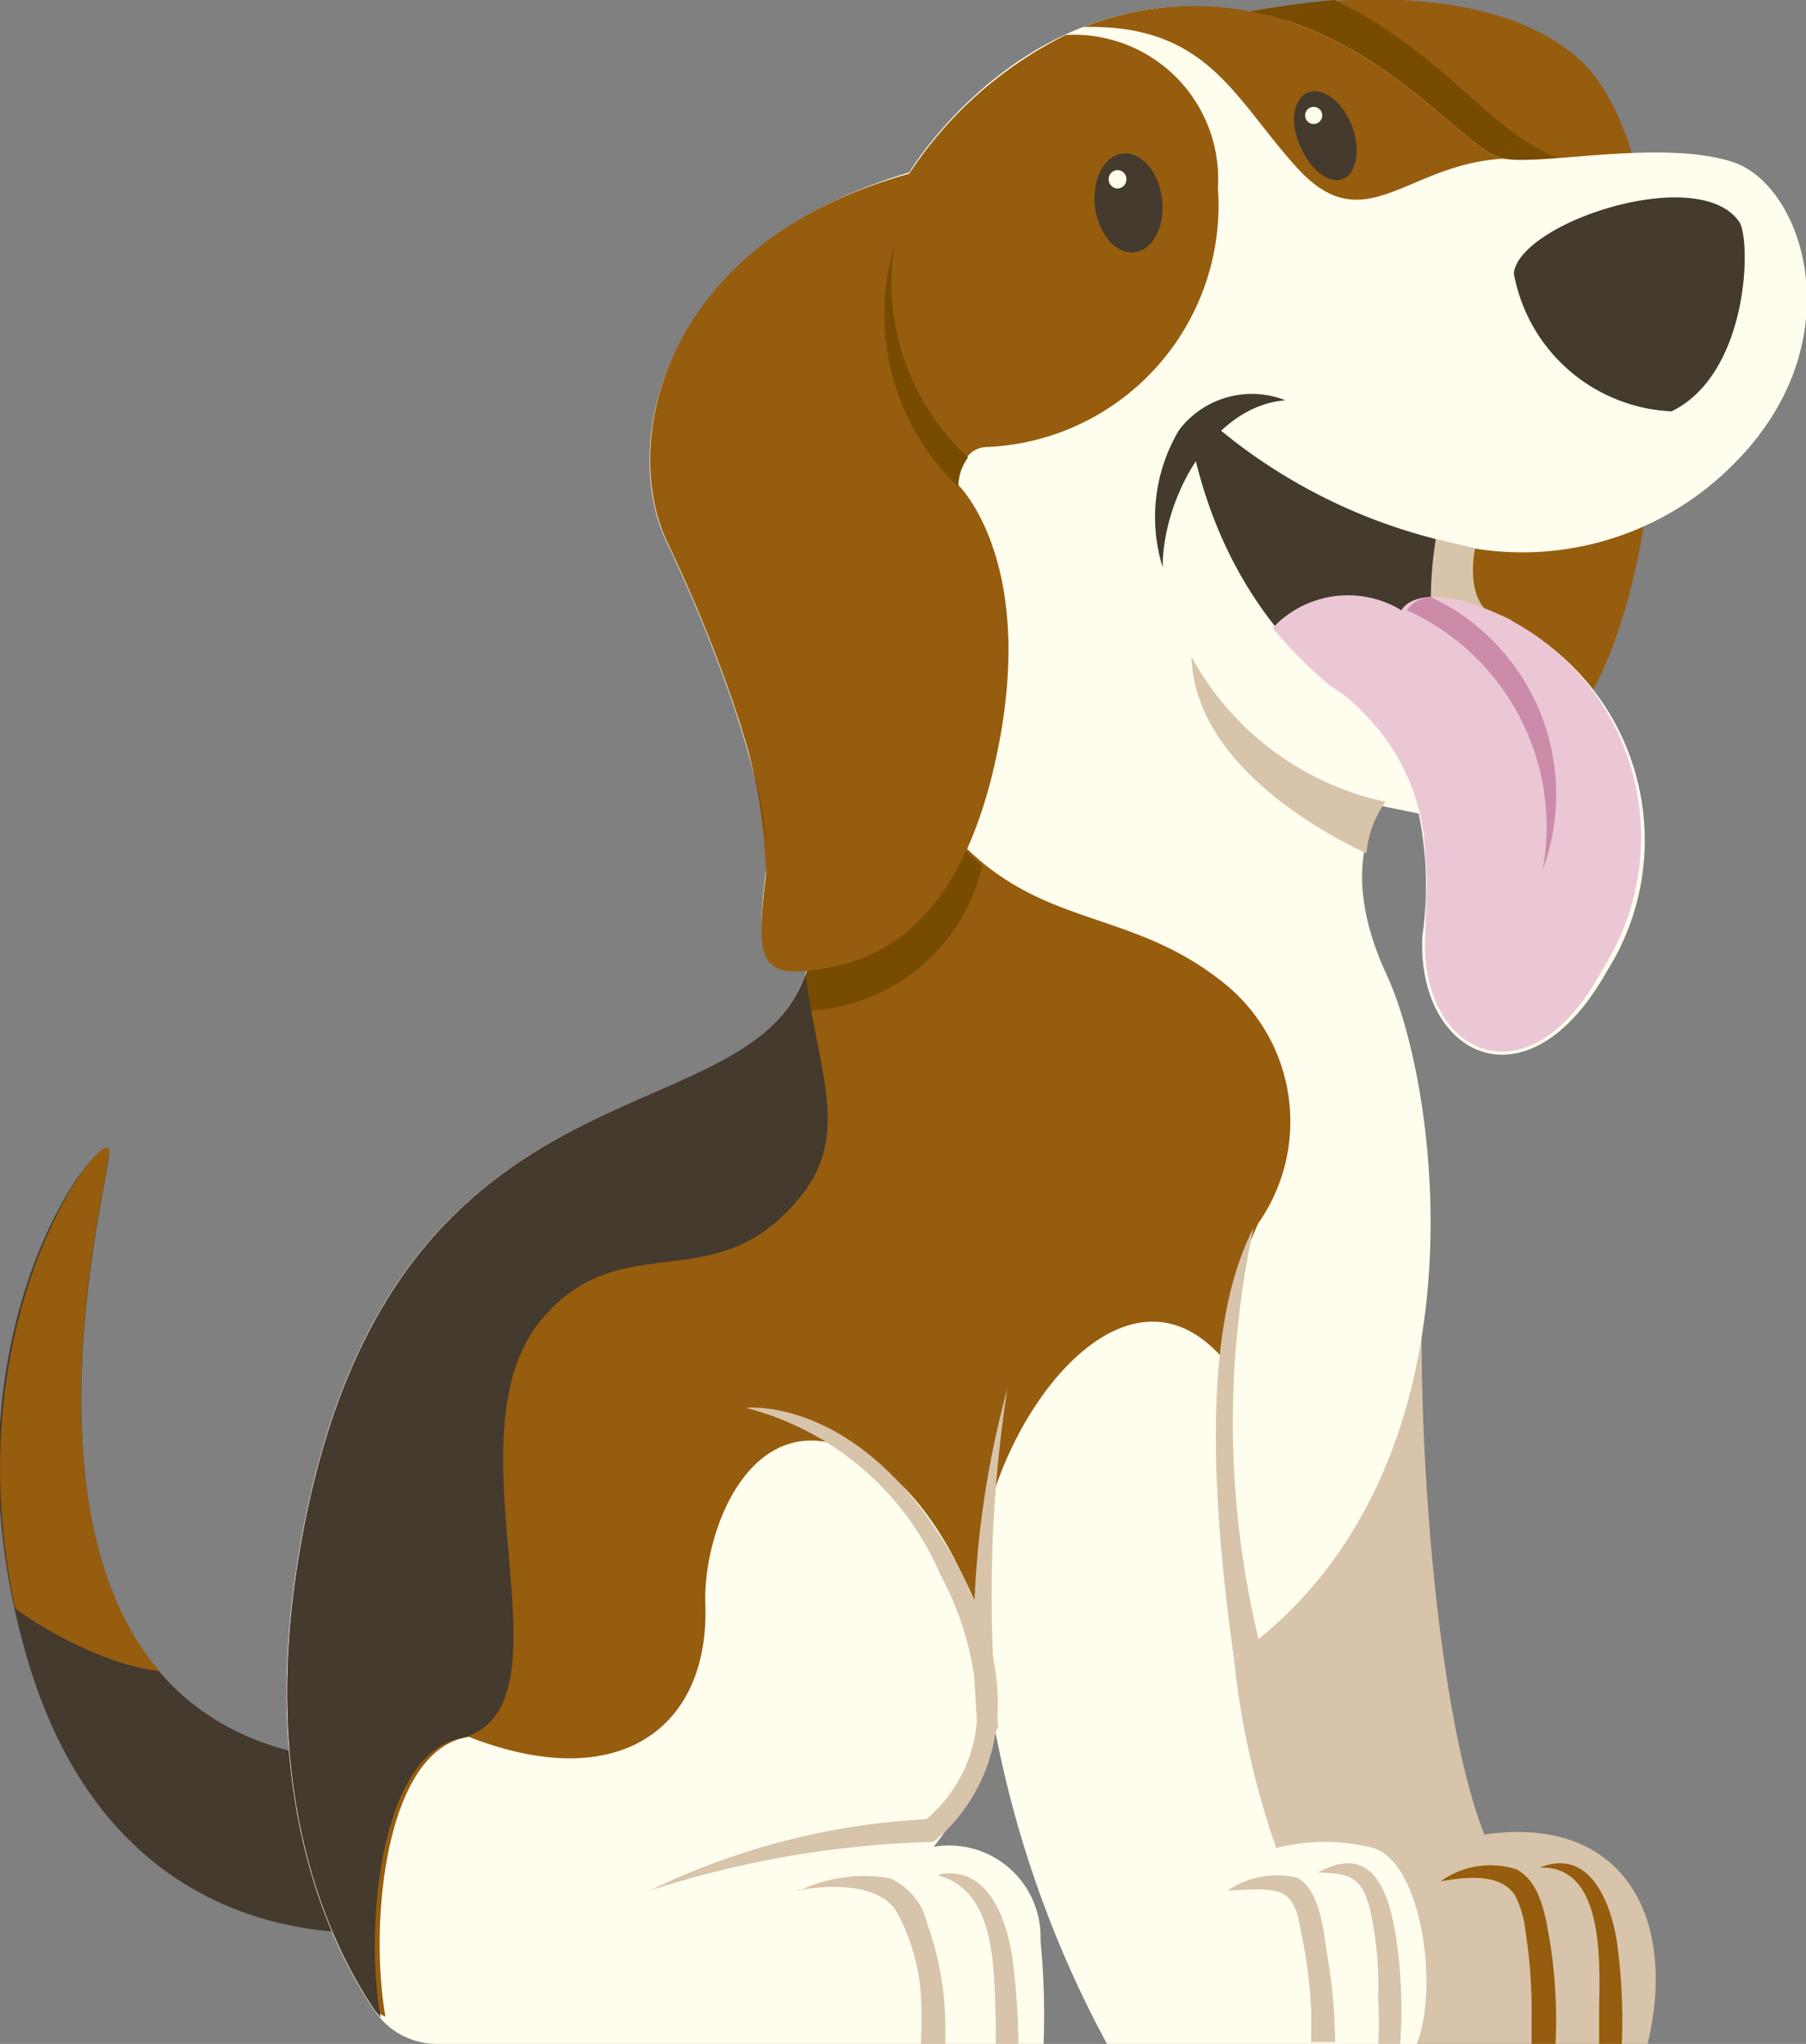 <svg id="Capa_1" data-name="Capa 1" xmlns="http://www.w3.org/2000/svg" viewBox="0 0 29.42 33.29"><rect x="0" y="0" width="29.42" height="33.29" fill="#808080" stroke="none"/><defs><style>.cls-1{fill:#443a2d;}.cls-2{fill:#965d0e;}.cls-3{fill:#774b00;}.cls-4{fill:#d7c4aa;}.cls-5{fill:#fffdee;}.cls-6{fill:#ebc7d5;}.cls-7{fill:#cb8ba9;}</style></defs><title>oido</title><path class="cls-1" d="M6.71,31.42S2,32.34.44,27s1.33-8.78,1.34-8.24-2.42,9.31,3.83,9.91A12.44,12.44,0,0,1,6.71,31.42Z"/><path class="cls-2" d="M1.78,18.75c0,.42-1.46,5.81.82,8.47A3.73,3.73,0,0,1,1.74,27a6.48,6.48,0,0,1-1.49-.8C-.79,21.39,1.77,18.23,1.78,18.75Z"/><path class="cls-2" d="M19.84.29s4-1,5.88.67,1.54,8.58,0,10.63C22.7,10.23,19.84.29,19.84.29Z"/><path class="cls-3" d="M21.74,0A7.79,7.79,0,0,1,23.28,1c.43.34.82.73,1.25,1.07A3.42,3.42,0,0,0,26,2.77a1.25,1.25,0,0,0,.43,0c-.13,0-.29.12-.42.15a.25.25,0,0,0-.09,0c-.06.06,0,.15,0,.23a1.34,1.34,0,0,1-.54,1.33A2.63,2.63,0,0,1,24,5a6.43,6.43,0,0,1-2.61-.32c-.92-2.35-1.5-4.38-1.5-4.38A12.49,12.49,0,0,1,21.74,0Z"/><path class="cls-4" d="M23.18,20.54c-.12,2.93.24,7.42,1,9.34,2.28-.33,3.15,1.37,2.66,3.41H21.69c-.06,0-2-2.67-2.67-8.68A13.7,13.7,0,0,0,23.18,20.54Z"/><path class="cls-5" d="M14.81,2.81S17-.86,21,.35c1.85.62,2.89,2.1,3.48,2.23s2.59-.32,3.75.06,2,2.95,0,4.93A4.84,4.84,0,0,1,24,8.93s-.15.67.17,1a4,4,0,0,1,2,5.9c-1.29,2.29-3.09,1.37-3-.58a5.82,5.82,0,0,0-.06-2l-.59-.12s-.79.9.07,2.75S24.33,24.05,20.1,27a13.58,13.58,0,0,0,.69,3.1,3.17,3.17,0,0,1,1.58,0c.79.23,1.09,2.31.69,3.24h-5a17.73,17.73,0,0,1-1.85-5.16,6.08,6.08,0,0,1-1,1.9,1.49,1.49,0,0,1,1.74,1.53A12.42,12.42,0,0,1,17,33.29H7.11a1.22,1.22,0,0,1-1-.53c-.69-1-1.94-3.47-1.23-7.53,1.43-8.32,7.32-6.52,8.26-9.42-.75,0-.82-.34-.67-1.57s-.84-3.8-1.61-5.41S10.77,4,14.81,2.81Z"/><path class="cls-2" d="M6.12,32.76c-.69-1-1.94-3.47-1.23-7.53,1.43-8.32,7.32-6.52,8.26-9.42-.75,0-.82-.34-.67-1.57a10.81,10.81,0,0,0-1-4.13l3,1.87c1.74,3.52,3.57,2.44,5.54,4.1a2.89,2.89,0,0,1,.48,3.84,5.35,5.35,0,0,0-.5,2.3c-1.37-1.72-3.12.07-3.78,2a21.72,21.72,0,0,0-.1,2.65s-.59-2.48-2.22-3.24-2.45,1.25-2.41,2.5c.07,2-1.39,3.12-3.85,2.16-1.37.19-1.63,3.05-1.36,4.56Z"/><path class="cls-2" d="M17.65.44A4.91,4.91,0,0,1,21,.35c1.85.62,2.89,2.1,3.48,2.23l.18,0h0c-1.73,0-2.4,1.43-3.56.12C20.1,1.59,19.66.39,17.65.44Z"/><path class="cls-3" d="M12.85,16.4a2.51,2.51,0,0,0,.3-.59c-.34,0-.53-.08-.64-.27s0-.39.06-.64a3.83,3.83,0,0,0-.09-1.17,13.84,13.84,0,0,0-1-3.62l3,1.87A5.87,5.87,0,0,0,16,14.11a3.07,3.07,0,0,1-2.76,2.35A1.07,1.07,0,0,1,12.85,16.4Z"/><path class="cls-2" d="M16.24,12.28c-.66,3.15-2.27,3.44-3.09,3.53s-.82-.34-.67-1.57-.84-3.8-1.61-5.41-.1-4.88,3.94-6A6.53,6.53,0,0,1,17.36.57a2.35,2.35,0,0,1,2.48,2.49A3.94,3.94,0,0,1,16.1,7.28c-.49,0-.49.62-.49.62S16.9,9.13,16.24,12.28Z"/><ellipse class="cls-1" cx="18.38" cy="3.3" rx="0.55" ry="0.81" transform="translate(-0.26 2.25) rotate(-6.94)"/><path class="cls-1" d="M21.19,2.4c.16.38.48.61.7.51s.28-.5.12-.89-.48-.61-.71-.51S21,2,21.19,2.4Z"/><path class="cls-1" d="M28.33,3.61c.2.28.17,2.47-1.1,3.09a2.74,2.74,0,0,1-2.57-2.25C24.76,3.62,27.67,2.66,28.33,3.61Z"/><path class="cls-1" d="M19.73,6.88a9,9,0,0,0,3.66,1.9c-.1,1.51,1.34,2.39.8,3.05s-3.94-.55-4.78-4.63Z"/><path class="cls-4" d="M23.39,8.78l.64.15s-.15.67.17,1a2.63,2.63,0,0,1,.42.17l.27.49-.86.08a7.55,7.55,0,0,1-.72-.79A6,6,0,0,1,23.39,8.78Z"/><path class="cls-6" d="M23.22,15.2c0-.48.05-.87,0-1.18a3.41,3.41,0,0,0-1-2.4,2.41,2.41,0,0,0-.54-.44,8,8,0,0,1-.95-.95,1.68,1.68,0,0,1,2.1-.29s.21-.45,1.28-.06a4,4,0,0,1,2,5.9C24.89,18.07,23.09,17.15,23.22,15.2Z"/><path class="cls-3" d="M14.57,4a3.86,3.86,0,0,0,1.2,3.45.82.82,0,0,0-.16.48A3.89,3.89,0,0,1,14.57,4Z"/><path class="cls-4" d="M22.57,13.06a1.68,1.68,0,0,0-.31.84c-.79-.37-2.8-1.49-2.85-3.2A4.74,4.74,0,0,0,22.57,13.06Z"/><path class="cls-4" d="M20.1,27c-.55-3.89-.26-5.87.32-7a15.08,15.08,0,0,0,.13,6.89C20.37,27,20.29,26.81,20.1,27Z"/><path class="cls-4" d="M16,28.78a15.55,15.55,0,0,1,.41-6.16,22,22,0,0,0-.15,5.51C16.18,28.3,16.05,28.62,16,28.78Z"/><path class="cls-4" d="M10.59,30.79a11.67,11.67,0,0,1,4.5-1.16,2.32,2.32,0,0,0,.83-1.79,5,5,0,0,0-.6-2.19,4.73,4.73,0,0,0-3.17-2.72s2-.23,3.53,2.72S15.2,30,15.2,30A16.36,16.36,0,0,0,10.59,30.79Z"/><path class="cls-1" d="M6.12,32.76l.08.1c-.27-1.51,0-4.37,1.36-4.56,1.88-.58-.35-4.9,1.27-6.82,1.33-1.56,2.82-.26,4.22-2,.8-1,.29-2,.07-3.6-1,2.78-6.81,1.1-8.23,9.34C4.18,29.29,5.43,31.75,6.12,32.76Z"/><path class="cls-7" d="M23.32,9.73a3.55,3.55,0,0,1,1.81,4.44,3.87,3.87,0,0,0-2.21-4.23A.46.46,0,0,1,23.32,9.73Z"/><path class="cls-4" d="M22.32,31.11a5.77,5.77,0,0,1,.13,1.44,6.1,6.1,0,0,1,0,.74h.36a7.88,7.88,0,0,0-.06-1.68c-.12-.81-.39-1.6-1.28-1.11,0,0,0,0,0,0C22,30.51,22.19,30.58,22.32,31.11ZM20,30.79s0,0,0,0c.25,0,.67-.06.89.05s.26.4.3.61a7.57,7.57,0,0,1,.17,1.33v.48h.39a8.7,8.7,0,0,0-.13-1.42c-.06-.37-.11-1.07-.5-1.26A1.44,1.44,0,0,0,20,30.79Zm-7,0c.47-.09,1.27-.13,1.59.32A3.28,3.28,0,0,1,15,32.47a7.48,7.48,0,0,1,0,.82h.4V33a5,5,0,0,0-.3-1.68,1.05,1.05,0,0,0-.61-.73,2.48,2.48,0,0,0-1.44.19A0,0,0,0,0,13,30.77Zm2.29-.24c.94.25.9,1.53.93,2.33v.43h.37a11.32,11.32,0,0,0-.1-1.43c-.1-.66-.41-1.5-1.2-1.35C15.3,30.51,15.3,30.53,15.31,30.53Z"/><path class="cls-2" d="M26.05,32.75c0,.18,0,.36,0,.54h.37a9.41,9.41,0,0,0-.07-1.59c-.09-.67-.43-1.62-1.27-1.28,0,0,0,0,0,0C26.15,30.37,26.06,32,26.05,32.75Zm-2.57-2.11c.36-.06.95-.15,1.2.23a1.69,1.69,0,0,1,.17.58,8.41,8.41,0,0,1,.1,1.42c0,.14,0,.28,0,.42h.39a8.2,8.2,0,0,0-.1-1.72c-.07-.39-.15-.91-.53-1.12a1.38,1.38,0,0,0-1.21.17S23.46,30.64,23.48,30.64Z"/><path class="cls-1" d="M20.94,6.52s0,0,0,0c-1.18.09-2,1.58-2,2.72,0,0,0,0,0,0A2.76,2.76,0,0,1,19.21,7,1.49,1.49,0,0,1,20.94,6.52Z"/><path class="cls-5" d="M18.06,2.92a.15.15,0,0,0,.14.15.15.15,0,1,0,0-.3A.15.15,0,0,0,18.06,2.92Z"/><ellipse class="cls-5" cx="21.4" cy="1.88" rx="0.14" ry="0.14"/></svg>